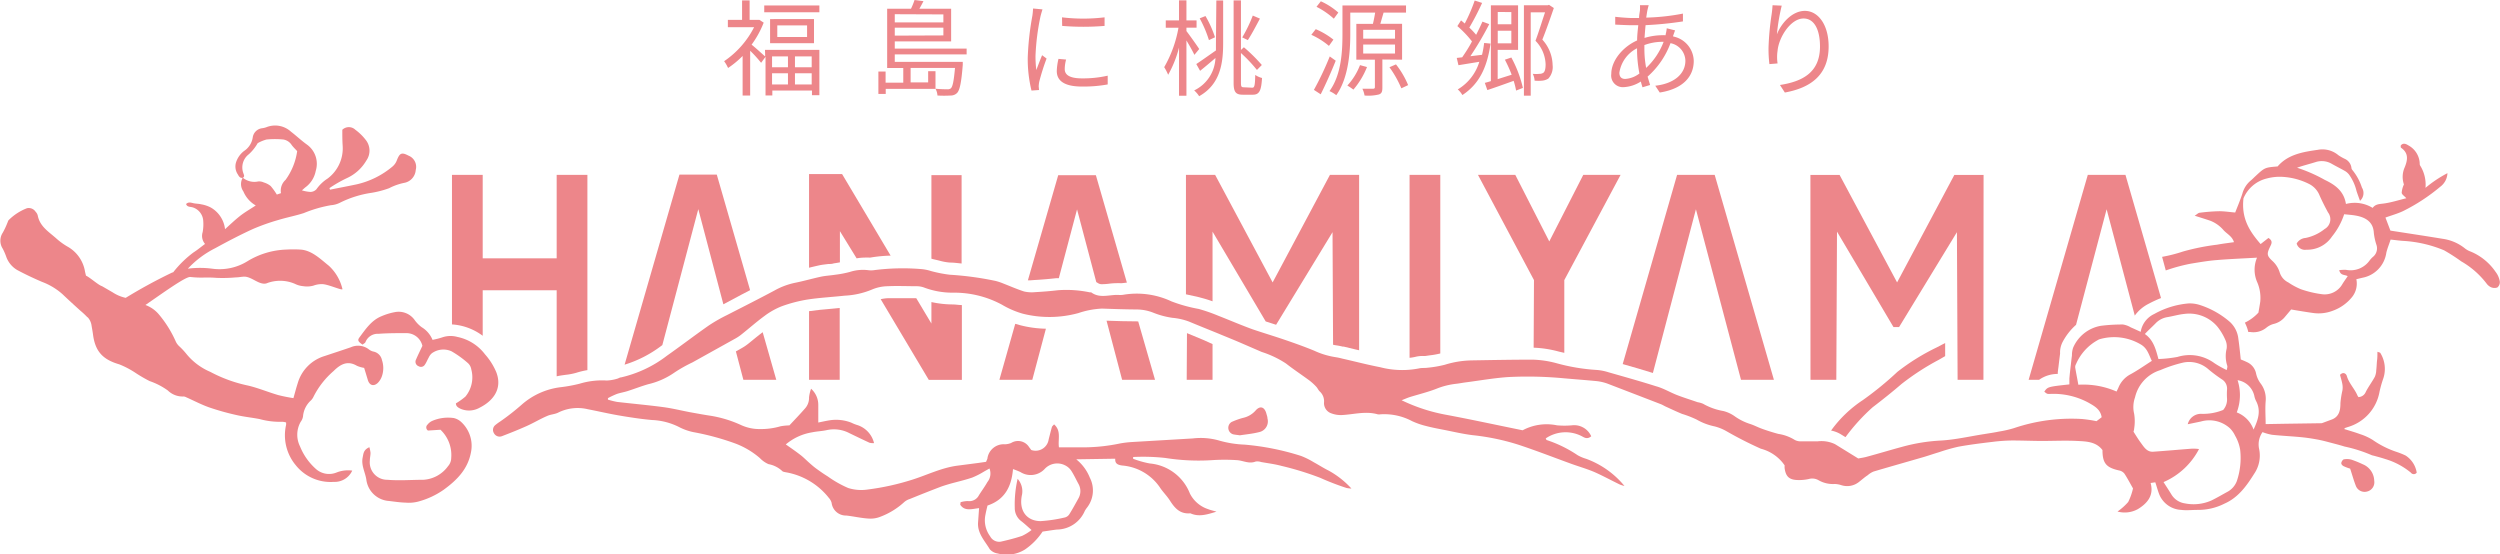 <svg xmlns="http://www.w3.org/2000/svg" viewBox="0 0 367.72 81.55"><defs><style>.cls-1{fill:#ed868a;}</style></defs><g id="レイヤー_2" data-name="レイヤー 2"><g id="ハンバーガー"><path class="cls-1" d="M367.08,40a8.29,8.29,0,0,0-3.68-3,3,3,0,0,1-.91-.52,6.71,6.71,0,0,0-3.24-1.36c-2.54-.42-5.08-.8-7.65-1.2L350.87,32c.88-.32,1.76-.56,2.57-.94a27.32,27.32,0,0,0,5.49-3.59,2.6,2.6,0,0,0,1.06-2,18,18,0,0,0-3.23,2.16,5.27,5.27,0,0,0-.78-3.27c-.09-.12-.06-.34-.08-.51a3.18,3.18,0,0,0-1.7-2.49c-.32-.21-.76-.38-1.08.05a.43.43,0,0,0,0,.15c0,.07,0,.16.07.19,1.12.79.95,1.79.51,2.87a3.43,3.43,0,0,0-.11,2.51,3.46,3.46,0,0,0-.33,1.2c0,.28.4.5.68.83-1.12.27-2.19.62-3.28.77-.64.09-1.25.06-1.67.65a5.06,5.06,0,0,0-3.93-.58c-.3-1.89-1.57-2.81-3.13-3.55a22.31,22.31,0,0,0-4.06-1.78c.9-.32,1.81-.54,2.7-.82a2.91,2.91,0,0,1,2.41.25c.66.38,1.35.71,2,1.09a2.2,2.2,0,0,1,.53.48,6.92,6.92,0,0,1,1.11,2.44c.15.45.31.89.51,1.43a1.53,1.53,0,0,0,.28-1.95A7.86,7.86,0,0,0,346,25a.61.61,0,0,1-.14-.38,1.69,1.69,0,0,0-1-1.27,6.72,6.72,0,0,1-.91-.52,3.64,3.64,0,0,0-3.05-.79c-2.17.31-4.37.67-5.89,2.44-1.88.16-1.88.15-3.28,1.45-.23.21-.44.44-.69.64a3.76,3.76,0,0,0-1.21,1.9c-.33,1-.75,2-1.06,2.79-.91-.08-1.65-.2-2.4-.19a26.39,26.39,0,0,0-2.8.22c-.22,0-.41.23-.76.44.92.29,1.63.51,2.33.75a4.93,4.93,0,0,1,1.93,1.39c.51.55,1.26.89,1.52,1.75-.84.12-1.67.22-2.48.37a33.09,33.09,0,0,0-5,1,22.32,22.32,0,0,1-3.09.79l.54,2a25.64,25.64,0,0,1,3.69-1c1.24-.2,2.48-.42,3.73-.52,2-.17,3.92-.24,6-.36a4.57,4.57,0,0,0,.06,3.68,5.81,5.81,0,0,1,.42,2.76c-.08.58-.19,1.15-.27,1.64a6.69,6.69,0,0,1-2,1.48,5.77,5.77,0,0,1,.51,1.38,1.93,1.93,0,0,1,.34,0,3,3,0,0,0,2.34-.66,2.86,2.86,0,0,1,1-.52,3.05,3.05,0,0,0,1.74-1.09l.88-1.05c1,.17,2.11.36,3.18.51a5.77,5.77,0,0,0,2.88-.3,6.44,6.44,0,0,0,2.87-2,3.17,3.17,0,0,0,.66-2.66l.86-.21A4.36,4.36,0,0,0,351,37.17c.15-.64.41-1.25.63-1.93.72.07,1.37.17,2,.2a18.29,18.29,0,0,1,5.87,1.38,28.08,28.08,0,0,1,2.53,1.63,12.47,12.47,0,0,1,3.68,3.21,1.76,1.76,0,0,0,.61.55,1.27,1.27,0,0,0,1,.08,1,1,0,0,0,.37-.89A3.13,3.13,0,0,0,367.08,40Zm-17.95-2.3a3.65,3.65,0,0,0-.58.6,3.43,3.43,0,0,1-3.48,1.39,5.9,5.9,0,0,0-1,.05c.2.83.83.63,1.25.88-.25.37-.51.73-.75,1.11a3,3,0,0,1-3,1.55,15.58,15.58,0,0,1-3.14-.74,10.17,10.17,0,0,1-1.85-1,2.43,2.43,0,0,1-1.26-1.46,3.8,3.8,0,0,0-1.12-1.74c-.76-.72-.8-1-.32-2,.21-.45.51-.88-.22-1.34l-1.15.9c-1.54-1.79-2.87-3.68-2.52-6.73a5,5,0,0,1,3.48-2.93,7.29,7.29,0,0,1,2.37-.22,9.94,9.94,0,0,1,3.72,1,3.22,3.22,0,0,1,1.61,1.7c.38.86.8,1.69,1.25,2.52a1.65,1.65,0,0,1-.5,2.45A6.59,6.59,0,0,1,339.12,35a1.65,1.65,0,0,0-1.31.82,1.27,1.27,0,0,0,1.44.91A4.36,4.36,0,0,0,343,34.8a10.3,10.3,0,0,0,1.8-3.29c.62.07,1.14.1,1.65.19,1.59.27,2.63,1,2.71,2.54a8.76,8.76,0,0,0,.37,1.73A1.61,1.61,0,0,1,349.13,37.7Z"/><path class="cls-1" d="M149.33,47.63,147,55.86h4.84l2-7.51a16.3,16.3,0,0,1-3.76-.51Z"/><path class="cls-1" d="M152.11,41.19c1.08-.06,2.17-.15,3.23-.27.14,0,.27,0,.4,0l2.68-10.12,2.83,10.69.2.12a1.05,1.05,0,0,0,.72.19,8.48,8.48,0,0,0,.87-.06,10.18,10.18,0,0,1,1.23-.09l.43,0a1.86,1.86,0,0,0,.34,0l.71-.08-4.56-15.8h-5.54l-4.46,15.46a2.06,2.06,0,0,0,.39,0Z"/><path class="cls-1" d="M167.23,47.27c-1.49,0-3-.05-4.47-.1l2.29,8.69h4.84l-2.47-8.57Z"/><polygon class="cls-1" points="270.1 55.86 270.2 34.07 278.51 48.11 279.33 48.11 287.84 34.15 287.94 55.86 291.74 55.86 291.76 25.73 287.46 25.73 279.04 41.54 270.58 25.73 266.29 25.73 266.3 55.86 270.1 55.86"/><path class="cls-1" d="M209.34,52.36h.31l.62-.09a11.48,11.48,0,0,0,1.58-.28V25.72h-4.52V52.63a6.12,6.12,0,0,0,.89-.15A4.36,4.36,0,0,1,209.34,52.36Z"/><path class="cls-1" d="M175.59,43.54c.34.07.7.15,1,.24a18.09,18.09,0,0,1,1.76.54l0-10.25,7.82,13.21,1,.32.53.17,8.3-13.62.08,16.56.36.07a9.7,9.7,0,0,1,1.05.2l.15,0,1.78.43.49.11V25.72h-4.29l-8.43,15.82-8.46-15.82h-4.29V43.29Z"/><path class="cls-1" d="M174.55,55.86h3.8l0-5.25L177,50l-2.41-1Z"/><path class="cls-1" d="M225.58,51.14a16.34,16.34,0,0,1,3.73.58l.78.18V41.2l8.28-15.48h-5.49l-5,9.79-5-9.79h-5.49l8.24,15.48Z"/><path class="cls-1" d="M274,58.85a17.84,17.84,0,0,0-4.67,4.48,4.34,4.34,0,0,1,1.37.51l.75.46a28.49,28.49,0,0,1,4-4.4c1.44-1.1,2.86-2.23,4.23-3.41a36.69,36.69,0,0,1,5.52-3.58l.91-.53V50.45l-1.26.66a31.67,31.67,0,0,0-5.76,3.58A48,48,0,0,1,274,58.85Z"/><path class="cls-1" d="M353.83,67a11.45,11.45,0,0,0-1.26-.51A13.62,13.62,0,0,1,349,64.71a8.23,8.23,0,0,0-1.88-.86c-.75-.28-1.51-.49-2.33-.75.12-.12.14-.15.17-.16l.39-.13A6.6,6.6,0,0,0,350,57.62a16.79,16.79,0,0,1,.57-2,4.46,4.46,0,0,0-.45-3.7c-.05-.08-.23-.1-.43-.18,0,.48,0,.86-.05,1.24s-.06,1-.12,1.44a2.7,2.7,0,0,1-.21,1c-.41.76-.94,1.45-1.33,2.22a1.22,1.22,0,0,1-1.08.77c-.07-.11-.11-.16-.14-.22-.41-1-1.26-1.8-1.57-2.89-.12-.38-.56-.64-1-.16.12.46.27.92.35,1.4a2.74,2.74,0,0,1,0,.9,13,13,0,0,0-.29,1.84c0,1-.15,1.94-1.18,2.39l-1.56.58-5.45.08-2.81.05c0-1.07-.09-2.21,0-3.35a3.72,3.72,0,0,0-.69-2.56,3.8,3.8,0,0,1-.73-1.59,2.34,2.34,0,0,0-1.36-1.63c-.28-.14-.57-.25-.88-.38-.11-1-.2-2-.35-3A3.92,3.92,0,0,0,328,47.36a12.66,12.66,0,0,0-4.43-2.5,4.82,4.82,0,0,0-1.64-.23,12.43,12.43,0,0,0-5.06,1.55,3.52,3.52,0,0,0-2,2.63c-.53-.24-1-.46-1.46-.66a3.23,3.23,0,0,0-1.14-.42,25,25,0,0,0-3.24.19,5.45,5.45,0,0,0-4.1,3.23,3.41,3.41,0,0,0-.17,1.12c-.06.45-.11.89-.16,1.34-.08.68-.16,1.37-.22,2.06,0,.29,0,.59,0,.87-3.18.35-3.18.35-3.69,1.07.43.36.43.34.88.33a10.83,10.83,0,0,1,5.64,1.3c.83.48,1.73.94,1.92,2.13l-.76.58a19.67,19.67,0,0,0-2.13-.32,26.4,26.4,0,0,0-10,1.34,16.41,16.41,0,0,1-2.23.51c-.71.15-1.44.25-2.16.37-2.13.33-4.26.83-6.4.95a26.23,26.23,0,0,0-5.66.92c-1.75.47-3.48,1-5.23,1.47-.42.12-.86.17-1.23.25l-3.42-2.11a4.65,4.65,0,0,0-2.51-.42c-.8,0-1.6,0-2.41,0a1.8,1.8,0,0,1-1-.2,6.38,6.38,0,0,0-2.43-.89c-.78-.21-1.54-.45-2.3-.72s-1.21-.54-1.84-.74a8.17,8.17,0,0,1-2.32-1.17,5,5,0,0,0-1.6-.73,9.12,9.12,0,0,1-3-1.07,3.37,3.37,0,0,0-.8-.23c-1-.35-2.05-.67-3.05-1.06s-2-1-3.08-1.29c-2.32-.74-4.67-1.39-7-2.06a7.82,7.82,0,0,0-1.64-.33,28.7,28.7,0,0,1-6-1,14.89,14.89,0,0,0-3.5-.52c-3,0-6,.06-9,.11a14.09,14.09,0,0,0-3.91.64,16.7,16.7,0,0,1-2.56.44c-.41.06-.85,0-1.25.1a12.8,12.8,0,0,1-5.71-.18c-1.87-.36-3.73-.85-5.59-1.27a9,9,0,0,0-1-.21,11.62,11.62,0,0,1-3.09-.94c-1.45-.6-2.92-1.12-4.41-1.63s-3.13-1-4.66-1.52c-1.71-.62-3.37-1.34-5.06-2a24.93,24.93,0,0,0-2.88-1,22.06,22.06,0,0,1-4-1.11,12,12,0,0,0-6.93-1,3,3,0,0,1-.73.06c-1.39-.11-2.85.58-4.15-.39-.05,0-.14,0-.21,0a16.71,16.71,0,0,0-4.68-.31c-1.11.13-2.22.22-3.34.28a5,5,0,0,1-1.65-.1c-1-.32-2-.76-3-1.15a8.32,8.32,0,0,0-1.19-.4,46,46,0,0,0-6.72-.91,19,19,0,0,1-2.76-.54,6.75,6.75,0,0,0-1.32-.28,33,33,0,0,0-7.09.15,3,3,0,0,1-.84,0A6.25,6.25,0,0,0,125,40a15.26,15.26,0,0,1-2.14.41c-.69.11-1.39.14-2.07.28-1.3.28-2.57.65-3.87.91a10.6,10.6,0,0,0-3,1.13c-2.3,1.23-4.64,2.41-7,3.62a23.49,23.49,0,0,0-2.63,1.5c-2.09,1.46-4.1,3-6.19,4.47a17.44,17.44,0,0,1-6.75,3.19c-.2,0-.39.16-.59.2a6.13,6.13,0,0,1-1.51.26,11.41,11.41,0,0,0-4,.47,21.44,21.44,0,0,1-2.77.51,10.59,10.59,0,0,0-5.73,2.56A35.34,35.34,0,0,1,73.57,62a7.09,7.09,0,0,0-.76.56.91.91,0,0,0-.16,1.15.94.94,0,0,0,1.17.45c1.2-.46,2.4-.94,3.57-1.46s2-1.05,3.1-1.52c.5-.23,1.1-.24,1.59-.48a6.42,6.42,0,0,1,4.37-.51c1.19.23,2.38.5,3.57.73s2.2.39,3.3.55c.86.13,1.72.23,2.59.31a9.71,9.71,0,0,1,3.91,1,8.21,8.21,0,0,0,2.16.78,37.93,37.93,0,0,1,6.14,1.66,12,12,0,0,1,3.65,2.16,3.91,3.91,0,0,0,1.27.89,4,4,0,0,1,2,1c.11.13.37.16.57.2a10.28,10.28,0,0,1,6.31,3.77,1.79,1.79,0,0,1,.4.72,2.12,2.12,0,0,0,2.17,1.87c1.07.12,2.13.37,3.2.44a3.89,3.89,0,0,0,1.82-.27A10.86,10.86,0,0,0,133,73.85a2.29,2.29,0,0,1,.81-.45c1.45-.59,2.9-1.17,4.37-1.73.48-.19,1-.34,1.49-.49,1.11-.31,2.23-.56,3.32-.93a11.53,11.53,0,0,0,1.75-.89l.8-.45a2,2,0,0,1-.31,2c-.37.66-.83,1.28-1.24,1.93a1.58,1.58,0,0,1-1.64.86,3.91,3.91,0,0,0-1.06.17l-.05.37c.66,1,1.71.62,2.77.5-.05.75-.1,1.43-.15,2.11-.11,1.61,1,2.71,1.72,3.93a1.92,1.92,0,0,0,1.17.63,5.06,5.06,0,0,0,4-.58,9.61,9.61,0,0,0,2.6-2.64c.73-.1,1.42-.22,2.11-.3a4.51,4.51,0,0,0,4.11-2.76,4.2,4.2,0,0,1,.35-.51,4.1,4.1,0,0,0,.38-4.36,6.53,6.53,0,0,0-2-2.7l5.74-.09c-.06.75.4.91,1,1a7.44,7.44,0,0,1,5.53,3.17c.45.7,1.07,1.29,1.52,2,.71,1.11,1.49,2,3,1.86,1.27.58,2.48.17,3.84-.24-.51-.15-.88-.23-1.23-.37a4.6,4.6,0,0,1-2.68-2.3,7,7,0,0,0-5.9-4.42,13.81,13.81,0,0,1-2.45-.69l0-.26a29.78,29.78,0,0,1,4.73.14,31.35,31.35,0,0,0,6.77.33,27.76,27.76,0,0,1,3.87,0c.88.09,1.71.57,2.64.2a1.68,1.68,0,0,1,.82.07c1,.18,2,.3,3,.57a43.93,43.93,0,0,1,5.68,1.75,39,39,0,0,0,3.89,1.5,5.23,5.23,0,0,0,.71.08,13,13,0,0,0-3.37-2.65c-.75-.37-1.45-.83-2.19-1.23a11.48,11.48,0,0,0-1.86-.92,37.73,37.73,0,0,0-8.29-1.66,15.71,15.71,0,0,1-3.71-.59,9.86,9.86,0,0,0-3.92-.32l-9,.53a15.35,15.35,0,0,0-1.66.2,26.41,26.41,0,0,1-5.4.58c-1.21,0-2.42,0-3.62,0-.18-1.17.38-2.42-.72-3.38-.16.19-.29.28-.32.4-.17.59-.31,1.19-.47,1.79a1.94,1.94,0,0,1-2.56,1.58c-.09-.11-.19-.26-.3-.39a1.92,1.92,0,0,0-2.67-.64,2.73,2.73,0,0,1-.89.19,2.42,2.42,0,0,0-2.58,2c0,.16-.11.32-.21.58l-1.19.17-3,.39c-2.35.3-4.46,1.37-6.68,2.07A36.79,36.79,0,0,1,127.65,72a6.41,6.41,0,0,1-2.89-.22,15.94,15.94,0,0,1-3-1.7c-.59-.36-1.16-.76-1.72-1.17-.38-.28-.74-.6-1.09-.91s-.8-.77-1.24-1.1c-.67-.52-1.37-1-2.13-1.53a8,8,0,0,1,3.87-1.78c.72-.15,1.46-.17,2.18-.33a4.9,4.9,0,0,1,3.34.47c1,.48,1.94.94,2.92,1.39a2.29,2.29,0,0,0,.67.06A3.67,3.67,0,0,0,126,62.49a5.81,5.81,0,0,1-.78-.32,6.15,6.15,0,0,0-3.18-.35c-.54.08-1.08.21-1.68.33,0-.91,0-1.74,0-2.57a3.18,3.18,0,0,0-1.06-2.4,5.47,5.47,0,0,0-.3,1.27,2.31,2.31,0,0,1-.59,1.63c-.77.88-1.59,1.73-2.3,2.49a8.08,8.08,0,0,0-1.3.13,10.27,10.27,0,0,1-3.08.41,6.46,6.46,0,0,1-2.71-.58,17.26,17.26,0,0,0-4.59-1.39c-1-.15-2-.34-3-.52-1.3-.25-2.59-.57-3.89-.74-2.25-.3-4.51-.5-6.75-.76a11.42,11.42,0,0,1-1.37-.34v-.22a12.8,12.8,0,0,1,1.3-.61c.52-.18,1.08-.26,1.6-.43,1-.32,2-.71,3-1a11.18,11.18,0,0,0,3.88-1.72,20.62,20.62,0,0,1,2.64-1.49l6.4-3.56a6.24,6.24,0,0,0,.86-.59c1.12-.89,2.19-1.84,3.34-2.68a10.81,10.81,0,0,1,2.54-1.43,21,21,0,0,1,3.84-1c1.79-.27,3.6-.36,5.41-.56a11.88,11.88,0,0,0,4-.89,6.16,6.16,0,0,1,2.33-.5c1.43-.07,2.86,0,4.3,0a3.21,3.21,0,0,1,1,.17,11.89,11.89,0,0,0,4.29.78,14.74,14.74,0,0,1,7.23,1.77,12.93,12.93,0,0,0,3.06,1.32,16.08,16.08,0,0,0,8.18-.09,12.53,12.53,0,0,1,3.48-.66c1.7.06,3.41.12,5.12.13a6.7,6.7,0,0,1,2.43.48,12.17,12.17,0,0,0,2.81.75,9.13,9.13,0,0,1,2.43.55c1.41.59,2.84,1.16,4.26,1.74,1,.42,2.06.84,3.09,1.28l3.35,1.45a14.62,14.62,0,0,1,3.57,1.7c1.12.88,2.31,1.66,3.46,2.51a8.26,8.26,0,0,1,1,.92c.19.21.3.49.49.67a1.94,1.94,0,0,1,.64,1.6,1.58,1.58,0,0,0,1.08,1.63,3.9,3.9,0,0,0,1.51.25c1.76-.08,3.52-.62,5.3-.11a1.13,1.13,0,0,0,.41,0,8.71,8.71,0,0,1,4.64,1,11.26,11.26,0,0,0,2.07.72c.87.23,1.77.4,2.65.57,1.41.28,2.81.61,4.22.78a33.92,33.92,0,0,1,6.64,1.38c2.65.87,5.25,1.89,7.87,2.84,1.11.4,2.26.73,3.35,1.19,1.27.56,2.49,1.23,3.75,1.84a4.37,4.37,0,0,0,.7.22,13.1,13.1,0,0,0-5.65-4,5.8,5.8,0,0,1-1.25-.53,18.26,18.26,0,0,0-4.59-2.24s0-.11-.1-.22a5.18,5.18,0,0,1,5.33-.32c.37.2.79.49,1.37,0a2.74,2.74,0,0,0-2.84-1.61,12.42,12.42,0,0,1-2.2,0,7.48,7.48,0,0,0-5.05.73c-3.84-.78-7.48-1.57-11.14-2.26a25.52,25.52,0,0,1-6.66-2.16c.48-.18.84-.35,1.22-.47,1.29-.4,2.62-.72,3.88-1.21a11.06,11.06,0,0,1,2.93-.74c.45-.05.89-.14,1.34-.2,2.11-.27,4.21-.65,6.32-.79a56.89,56.89,0,0,1,8.15.18c1.59.14,3.19.26,4.78.41a6.83,6.83,0,0,1,1.72.4c2.6,1,5.2,2,7.79,3,.26.1.5.26.75.37.79.36,1.57.73,2.37,1.06a15.3,15.3,0,0,1,2.14.83,8.85,8.85,0,0,0,2.62,1,7,7,0,0,1,1.73.69A55.76,55.76,0,0,0,259,66a6.13,6.13,0,0,1,3.29,2.16,2,2,0,0,0,.2.26c0,.13,0,.26,0,.4.17,1.29.68,1.77,2,1.79a6.68,6.68,0,0,0,1.55-.15,1.84,1.84,0,0,1,1.42.16,4.27,4.27,0,0,0,2.4.57,3.38,3.38,0,0,1,1,.18,2.77,2.77,0,0,0,2.57-.48c.44-.34.85-.71,1.3-1a2.94,2.94,0,0,1,.87-.54c2.47-.73,4.95-1.43,7.43-2.15.73-.22,1.45-.47,2.19-.69a27.28,27.28,0,0,1,2.81-.8c1.64-.3,3.31-.51,5-.71a25.71,25.71,0,0,1,2.91-.21c1.43,0,2.86.06,4.28.07,1.78,0,3.57-.09,5.34,0,1.33.07,2.75.1,3.69,1.34,0,1.94.55,2.58,2.45,3a1.31,1.31,0,0,1,.78.47c.47.72.87,1.49,1.26,2.17a8.66,8.66,0,0,1-.71,2,8.75,8.75,0,0,1-1.57,1.4,4,4,0,0,0,3-.36c1.38-.84,2.38-2,1.87-3.84l.69-.1c.22.67.38,1.28.61,1.85A3.68,3.68,0,0,0,320.83,75c.78.1,1.59,0,2.38,0a8.52,8.52,0,0,0,4-.93c2-.88,3.23-2.59,4.35-4.38a4.74,4.74,0,0,0,.74-3.6,3.15,3.15,0,0,1,.49-2.53,7.56,7.56,0,0,0,1.38.39c1.38.15,2.78.21,4.16.34.8.07,1.59.19,2.37.33s1.3.28,1.94.45,1.48.38,2.21.61a21.24,21.24,0,0,1,4,1.27,1.57,1.57,0,0,0,.31.08c.56.16,1.13.3,1.69.49a10.67,10.67,0,0,1,3.76,2,.53.53,0,0,0,.86,0A3.66,3.66,0,0,0,353.83,67ZM149,69a11.49,11.49,0,0,1,1.07.42,2.82,2.82,0,0,0,3.56-.41,2.52,2.52,0,0,1,3-.58,2.32,2.32,0,0,1,.92.78c.4.61.71,1.28,1.06,1.93a2.15,2.15,0,0,1,0,2.19c-.42.76-.84,1.53-1.3,2.27a1.11,1.11,0,0,1-.63.5,21.29,21.29,0,0,1-3.61.55c-2,0-3.28-1.49-2.74-3.91a2.75,2.75,0,0,0-.65-2.31,16.7,16.7,0,0,0-.42,4.26,2.41,2.41,0,0,0,1,2c.46.36.89.76,1.47,1.27a7.43,7.43,0,0,1-1.39.86c-1,.34-2.07.61-3.13.85a1.5,1.5,0,0,1-1.58-.8,3.94,3.94,0,0,1-.68-3.17c.08-.44.19-.88.3-1.34C147.8,73.5,148.78,71.57,149,69ZM317.05,47.57a3.09,3.09,0,0,1,1.72-.92c.86-.14,1.7-.4,2.56-.48a5.42,5.42,0,0,1,4.85,1.91,8.66,8.66,0,0,1,1.18,2,2.27,2.27,0,0,1,.15,1.21,4.6,4.6,0,0,0,.08,2.47c.07.16,0,.39-.07.67a15,15,0,0,1-1.79-1,6.13,6.13,0,0,0-5.45-.93,19.32,19.32,0,0,1-2.8.31c-.37-1.36-.71-2.8-2-3.68C316,48.57,316.55,48.08,317.05,47.57Zm-5.48,9.51-.25.51a12.16,12.16,0,0,0-5.62-1c-.15-.84-.32-1.68-.46-2.52a.82.82,0,0,1,.11-.5A7.33,7.33,0,0,1,308.6,50a.76.76,0,0,1,.18-.09,7.67,7.67,0,0,1,6.21.82c.9.58,1.11,1.53,1.52,2.35-1.14.73-2.13,1.43-3.19,2A3.86,3.86,0,0,0,311.57,57.08ZM329,70.79a3,3,0,0,1-1.35,1.54c-.8.43-1.58.9-2.39,1.29a6.48,6.48,0,0,1-3.89.42,2.78,2.78,0,0,1-2-1.34c-.36-.59-.74-1.16-1.14-1.79a10.62,10.62,0,0,0,5.22-4.86,6.54,6.54,0,0,0-1-.06c-1.9.14-3.81.32-5.72.45-.91.07-1.34-.63-1.79-1.24s-.68-1-1.13-1.71a1.44,1.44,0,0,0,.1-.45,6.85,6.85,0,0,0,0-2.17,4.26,4.26,0,0,1,.13-2.43,5.48,5.48,0,0,1,3.72-4,20.19,20.19,0,0,1,3.24-1.08,4.28,4.28,0,0,1,3.88,1,22.77,22.77,0,0,0,1.92,1.43,1.59,1.59,0,0,1,.77,1.5,10.15,10.15,0,0,0,0,1.35A2.32,2.32,0,0,1,327,60.3a7.82,7.82,0,0,1-3.21.57,2,2,0,0,0-2,1.53l1.93-.4a4.5,4.5,0,0,1,4.28,1,3.89,3.89,0,0,1,.76,1.09,6.09,6.09,0,0,1,.74,2.06A10.57,10.57,0,0,1,329,70.79Zm2.48-7.58A4.25,4.25,0,0,0,329,60.66a7.14,7.14,0,0,0,.12-4.74,3,3,0,0,1,2.49,2.44,3.09,3.09,0,0,0,.26.68C332.57,60.43,332.17,61.7,331.46,63.21Z"/><path class="cls-1" d="M44.57,61.25a3.56,3.56,0,0,1,1.18-2.37,2,2,0,0,0,.4-.6,12.26,12.26,0,0,1,2.9-3.69c.94-.93,2-1.64,3.44-.79a4.27,4.27,0,0,0,1.07.31q.27.87.54,1.77c.24.82.87,1,1.47.44a2.62,2.62,0,0,0,.61-1,3.67,3.67,0,0,0,0-2.36,1.59,1.59,0,0,0-1.26-1.25,1.63,1.63,0,0,1-.65-.31,2.6,2.6,0,0,0-2.67-.32c-1.28.44-2.57.86-3.86,1.29a5.88,5.88,0,0,0-3.95,4c-.22.68-.4,1.38-.63,2.19a22.76,22.76,0,0,1-2.24-.45c-1.51-.44-3-1.07-4.49-1.41a20.81,20.81,0,0,1-5.49-2A9.13,9.13,0,0,1,27.37,52a10.8,10.8,0,0,0-.93-1,2.3,2.3,0,0,1-.57-.73,16.57,16.57,0,0,0-2.48-4,4.71,4.71,0,0,0-2-1.41C24,43.07,27.31,40.66,28,40.74c1.68.19,2.14,0,3.83.13a21.06,21.06,0,0,0,2.86-.07c.41,0,.83-.1,1.24-.11,1.1,0,2.18,1.26,3.24,1a5.49,5.49,0,0,1,4.21.06,3.31,3.31,0,0,0,1.2.34,3.59,3.59,0,0,0,1.5-.07,3.55,3.55,0,0,1,1.29-.23c.88,0,3,1,3,.73a6.76,6.76,0,0,0-2-3.43c-1.25-1-2.51-2.27-4.18-2.38a18.39,18.39,0,0,0-2.1,0,11.69,11.69,0,0,0-5.72,1.73,7.8,7.8,0,0,1-5.17,1.08,13.75,13.75,0,0,0-3.57,0,14.22,14.22,0,0,1,4-3c1.83-1,3.73-2,5.65-2.87A31.61,31.61,0,0,1,41,32.34c1.22-.37,2.49-.61,3.69-1a19.12,19.12,0,0,1,4-1.16A3.4,3.4,0,0,0,50,29.82a15.35,15.35,0,0,1,4.65-1.46,14.09,14.09,0,0,0,2.59-.68,8.37,8.37,0,0,1,2.3-.8A2.07,2.07,0,0,0,61.15,25a1.77,1.77,0,0,0-1.07-2.11c-1-.53-1.29-.38-1.7.67a2.21,2.21,0,0,1-.62.91,12.46,12.46,0,0,1-5.37,2.66c-1.28.27-2.57.51-3.85.77l-.08-.23A18.7,18.7,0,0,1,51,26.21a6.37,6.37,0,0,0,2.88-2.59,2.52,2.52,0,0,0-.1-3.06,7.51,7.51,0,0,0-1.51-1.47,1.38,1.38,0,0,0-1.92,0c0,.8,0,1.57.05,2.33a5.54,5.54,0,0,1-2.21,4.84,5.9,5.9,0,0,0-1.65,1.58,1.23,1.23,0,0,1-.89.39A5.57,5.57,0,0,1,44.41,28l.46-.41a3.89,3.89,0,0,0,1.57-2.45,3.48,3.48,0,0,0-1.26-3.85c-.83-.59-1.57-1.3-2.38-1.92a3.45,3.45,0,0,0-3.59-.67,2.81,2.81,0,0,1-.65.16,1.59,1.59,0,0,0-1.39,1.39,2.9,2.9,0,0,1-1.26,1.95,3.42,3.42,0,0,0-1.2,1.71A2.08,2.08,0,0,0,35,25.68c.15.29.32.53.69.48a1.87,1.87,0,0,0,.11,2,4.28,4.28,0,0,0,1.82,2.06c-.83.55-1.63,1-2.36,1.58S33.88,33,33.1,33.71A4.21,4.21,0,0,0,31,30.52a4.84,4.84,0,0,0-1.42-.47c-.37-.09-.75-.08-1.12-.16s-.74-.23-1.09.12c.16.47.62.38,1,.5a2.21,2.21,0,0,1,1.51,1.82,6.48,6.48,0,0,1-.07,1.81,1.8,1.8,0,0,0,.35,1.74c-.63.46-1.14.9-1.7,1.25a15.65,15.65,0,0,0-2.89,2.8l-.08.11-.19.06a74.5,74.5,0,0,0-6.81,3.71A5.66,5.66,0,0,1,16.57,43L15,42.09c-.5-.13-1.8-1.31-2.35-1.54-.06-.23-.1-.4-.14-.57a5.16,5.16,0,0,0-2.6-3.72,9.73,9.73,0,0,1-1.61-1.17c-1.12-1-2.44-1.77-2.75-3.4a1.19,1.19,0,0,0-.31-.54,1.2,1.2,0,0,0-1.28-.52,7.76,7.76,0,0,0-2.66,1.72c-.12.11-.15.31-.23.47a11.21,11.21,0,0,1-.66,1.4,2.15,2.15,0,0,0,0,2.37A9.83,9.83,0,0,1,.9,37.71a3.68,3.68,0,0,0,1.62,2c1.19.64,2.42,1.22,3.66,1.75a9.54,9.54,0,0,1,3,1.8c.88.84,1.78,1.66,2.68,2.47a11.34,11.34,0,0,1,1,.94l-.09,0,.13,0a2.24,2.24,0,0,1,.55,1.11c.07.45.16.89.22,1.34.31,2.55,1.43,3.76,3.87,4.47A13,13,0,0,1,20,54.89,21.18,21.18,0,0,0,22,56.05a10.32,10.32,0,0,1,2.68,1.38,3.11,3.11,0,0,0,2.28.89.82.82,0,0,1,.4.1c1.15.51,2.26,1.1,3.43,1.51a37.42,37.42,0,0,0,4,1.12c1.12.26,2.27.37,3.4.59a11.17,11.17,0,0,0,3.31.4,2.08,2.08,0,0,1,.58.1,2.12,2.12,0,0,1,0,.36,6.87,6.87,0,0,0,1.4,5.9,6.56,6.56,0,0,0,5.61,2.48,2.84,2.84,0,0,0,2.72-1.66,4.58,4.58,0,0,0-2.31.28,2.91,2.91,0,0,1-3.12-.6,8.84,8.84,0,0,1-2.25-3.24,3.84,3.84,0,0,1,.1-3.62A1.75,1.75,0,0,0,44.57,61.25Zm-8.84-35.1c.3-.19.14-.43.07-.66a2.44,2.44,0,0,1,.81-2.81,6.58,6.58,0,0,0,1.29-1.62,5.42,5.42,0,0,1,1.31-.54,12.63,12.63,0,0,1,2.46,0,1.79,1.79,0,0,1,1.24.82c.23.31.51.57.8.89A9.43,9.43,0,0,1,42,26.46a2.12,2.12,0,0,0-.67,1.95l-.61.21a9.72,9.72,0,0,0-.91-1.26,2.94,2.94,0,0,0-1-.52,1.6,1.6,0,0,0-.84-.15A2.65,2.65,0,0,1,35.73,26.15Z"/><path class="cls-1" d="M73,54.75a9.45,9.45,0,0,0-1.66-2.63,6.79,6.79,0,0,0-4.06-2.56,3.75,3.75,0,0,0-2.25.07,11.61,11.61,0,0,1-1.41.36,3.9,3.9,0,0,0-1.59-1.86,4.75,4.75,0,0,1-1-1,2.88,2.88,0,0,0-3-1.21,9.16,9.16,0,0,0-1.89.58c-1.5.6-2.36,1.91-3.27,3.13-.31.42-.21.6.45,1.06.14-.12.38-.22.44-.38a1.93,1.93,0,0,1,1.91-1.21C57,49,58.35,49,59.71,49a2.41,2.41,0,0,1,2.42,1.87c-.31.66-.64,1.32-.93,2a.7.7,0,0,0,.38,1,.67.67,0,0,0,.92-.24c.22-.31.35-.68.54-1a1.83,1.83,0,0,1,.47-.66,2.9,2.9,0,0,1,2.9-.3,14.79,14.79,0,0,1,2.44,1.76,1.58,1.58,0,0,1,.47.9,4.46,4.46,0,0,1-.86,4,9.6,9.6,0,0,1-1.4,1c0,.43.32.62.67.79a3.14,3.14,0,0,0,2.83-.16C72.29,59.1,74,57.37,73,54.75Z"/><path class="cls-1" d="M66.75,61.49a5.89,5.89,0,0,0-3.13.4,1.83,1.83,0,0,0-.74.57.55.55,0,0,0,.07.87l1.84-.12a5.12,5.12,0,0,1,1.58,4.13,1.85,1.85,0,0,1-.47,1.23,4.83,4.83,0,0,1-3.6,2c-1.77,0-3.55.15-5.32,0a2.56,2.56,0,0,1-2.58-2.83c0-.38.1-.76.1-1.14a4.81,4.81,0,0,0-.17-.82c-.91.39-.87,1-1,1.58-.2,1.12.38,2.1.55,3.16a3.6,3.6,0,0,0,3.37,3.17c.8.1,1.6.22,2.4.24a5.46,5.46,0,0,0,1.85-.15,11.89,11.89,0,0,0,3.77-1.75c1.93-1.41,3.53-3,4-5.48A4.76,4.76,0,0,0,67.76,62,2.43,2.43,0,0,0,66.75,61.49Z"/><path class="cls-1" d="M184.66,60.41a3.44,3.44,0,0,1-1.85,1.06,11,11,0,0,0-1.66.6,1,1,0,0,0,.22,1.81c.3.07.62.09,1,.15.9-.14,1.9-.23,2.87-.48a1.61,1.61,0,0,0,1.19-2c0-.24-.1-.48-.16-.71C186,59.83,185.33,59.62,184.66,60.41Z"/><path class="cls-1" d="M347.54,68.29a15.65,15.65,0,0,0-1.64-.67,2.44,2.44,0,0,0-1.11-.06c-.17,0-.37.31-.41.51s.15.39.3.48a6.13,6.13,0,0,0,1,.38c.29.88.51,1.69.81,2.46a1.38,1.38,0,0,0,1.67.91,1.39,1.39,0,0,0,1.06-1.58A2.69,2.69,0,0,0,347.54,68.29Z"/><path class="cls-1" d="M302.67,55c0-.41.09-.83.13-1.24,0,0,.15-1.25.21-1.71a1.62,1.62,0,0,0,0-.22,3.33,3.33,0,0,1,.35-1.48,8.92,8.92,0,0,1,2-2.57l4.5-17L314,46.42a5.69,5.69,0,0,1,2.08-1.76,17.28,17.28,0,0,1,1.78-.82l-5.23-18.12h-5.54l-8.7,30.14h1.54A4.73,4.73,0,0,1,302.67,55Z"/><path class="cls-1" d="M249.45,30.78l6.63,25.08h4.84l-8.71-30.14h-5.53l-8,27.83c1.47.42,3,.85,4.44,1.31Z"/><path class="cls-1" d="M119,55.86h4.51V45.3l-1.25.12c-1.13.1-2.2.19-3.26.35Z"/><path class="cls-1" d="M137,44.43v3.16l-2.23-3.73-.7,0-1.89,0c-.5,0-1,0-1.5,0a5.54,5.54,0,0,0-1.14.15l7.07,11.86h4.87v-11c-.43,0-.85-.08-1.32-.09A15,15,0,0,1,137,44.43Z"/><path class="cls-1" d="M121.86,38.83c.26,0,.51,0,.77-.09l.39-.06.52-.09V34L126,38a7.12,7.12,0,0,1,1.15-.11,5.81,5.81,0,0,1,.72,0H128a20.36,20.36,0,0,1,3-.29l-7.14-12H119V39.38c.48-.12,1-.24,1.44-.34S121.39,38.89,121.86,38.83Z"/><path class="cls-1" d="M138.11,38.32a8.07,8.07,0,0,0,1.6.3c.57,0,1.14.08,1.73.14v-13H137V38.05l.25.07Z"/><path class="cls-1" d="M111.27,49.57l-1.15.94a7.31,7.31,0,0,1-1.1.74l-.78.44,1.1,4.17h4.84l-2-7Z"/><path class="cls-1" d="M97.42,50.76l5.29-20,3.69,14L109,43.37l1.33-.69-4.9-17H99.94L91.87,53.64a17.41,17.41,0,0,0,5.32-2.71Z"/><path class="cls-1" d="M71,49.39v-6.7H81.88V55.35l.34-.07c.33-.06.66-.1,1-.15a9.07,9.07,0,0,0,1.55-.3,12.11,12.11,0,0,1,1.63-.39V25.72H81.88V38H71V25.72H66.48v22a8.17,8.17,0,0,1,1.19.16A8.44,8.44,0,0,1,71,49.39Z"/><path class="cls-1" d="M112.52,7.33h8V14h-1.09v-.68h-5.83v.72h-1V8.35l-.65.89c-.32-.41-1-1.2-1.61-1.77v6.58h-1.11V8.23A13.42,13.42,0,0,1,107.09,10a5.39,5.39,0,0,0-.58-1,13.34,13.34,0,0,0,4.41-5h-3.86V2.92h2.09V.06h1.11V2.92h1.23l.21,0,.63.41a14,14,0,0,1-1.78,3.24c.54.42,1.61,1.4,2,1.74Zm8-6.53v1h-8.11V.8Zm-.79,2V6.35h-6.46V2.81ZM113.56,8.3V9.89h2.34V8.3Zm2.34,4.12V10.78h-2.34v1.64Zm2.81-8.68h-4.38v1.7h4.38Zm.68,4.56h-2.46V9.89h2.46Zm0,4.12V10.78h-2.46v1.64Z"/><path class="cls-1" d="M131.61,8v1.1h10s0,.31,0,.46c-.21,2.63-.44,3.68-.83,4.11a1.31,1.31,0,0,1-.95.38,16.65,16.65,0,0,1-1.94,0,2.47,2.47,0,0,0-.29-1,16.51,16.51,0,0,0,1.72.08.73.73,0,0,0,.54-.14c.26-.25.43-1,.61-3h-6.53v2.13h2.58V10.47h1.08v2.6h-7.32v.75H129.2v-3.3h1.06v1.64h2.6V10h-2.37V1.28H134A11.06,11.06,0,0,0,134.52,0l1.31.17c-.19.38-.4.77-.6,1.11h4.67V6.09h-8.29V7.15h10.57V8Zm0-5.91V3.29h7.15V2.12Zm7.15,3.12V4.07h-7.15V5.24Z"/><path class="cls-1" d="M153.34,1.38c-.09.27-.23.76-.29,1a34.22,34.22,0,0,0-.74,5.83,16.28,16.28,0,0,0,.12,2.09c.26-.69.6-1.58.85-2.18l.66.49a32.67,32.67,0,0,0-1.08,3.41,4.6,4.6,0,0,0-.08.68l.05.54-1.11.08a19.47,19.47,0,0,1-.55-4.89,41.54,41.54,0,0,1,.68-6.11,10.4,10.4,0,0,0,.1-1.07Zm3.47,7.38a5.66,5.66,0,0,0-.2,1.4c0,.69.46,1.37,2.56,1.37a16.36,16.36,0,0,0,3.76-.4l0,1.29a19.82,19.82,0,0,1-3.8.31c-2.55,0-3.69-.84-3.69-2.27a8.63,8.63,0,0,1,.25-1.8Zm-.6-6.21a26.21,26.21,0,0,0,6.26,0V3.81a38.24,38.24,0,0,1-6.24,0Z"/><path class="cls-1" d="M175.68,8.07c-.22-.49-.72-1.37-1.17-2.12v8.13h-1.09V7a16.31,16.31,0,0,1-1.6,4,7,7,0,0,0-.58-1.12,17.83,17.83,0,0,0,2.1-5.8h-1.87V3h1.95V.05h1.09V3H176V4.07h-1.49v.5c.43.55,1.61,2.21,1.88,2.64Zm3.23-8h1V6.37c0,2.75-.34,6-3.53,7.78a4.08,4.08,0,0,0-.73-.85,5.53,5.53,0,0,0,3.13-4.77c-.77.66-1.56,1.33-2.26,1.89l-.56-1c.72-.47,1.82-1.26,2.89-2,0-.34,0-.68,0-1Zm-1.09,5.83a17.47,17.47,0,0,0-1.36-3.2l.85-.34a15.66,15.66,0,0,1,1.4,3.12Zm6.39,7c.32,0,.39-.4.42-1.88a3.12,3.12,0,0,0,1,.45c-.11,1.83-.38,2.46-1.34,2.46h-1.49c-1,0-1.35-.36-1.35-1.72V.06h1.08V7.35l.43-.4a24.23,24.23,0,0,1,2.64,2.61l-.72.73a21.69,21.69,0,0,0-2.35-2.49v4.36c0,.57.06.68.43.68Zm1.11-10.16c-.57,1.07-1.23,2.33-1.78,3.16l-.82-.4a20.67,20.67,0,0,0,1.55-3.21Z"/><path class="cls-1" d="M195.47,6.75a10.91,10.91,0,0,0-2.59-1.63l.65-.83a11.16,11.16,0,0,1,2.6,1.54Zm1,2.18c-.65,1.62-1.49,3.51-2.21,4.94l-1-.65a44.39,44.39,0,0,0,2.33-4.92Zm-.28-6.18A11.51,11.51,0,0,0,193.64,1l.64-.81a10,10,0,0,1,2.57,1.66Zm7.14,6V12.9c0,.55-.09.86-.53,1a6.56,6.56,0,0,1-2.09.15,3.68,3.68,0,0,0-.32-1c.74,0,1.41,0,1.58,0s.26-.07.26-.24V8.78h-2.73V3.51h2.44c.13-.53.25-1.16.33-1.66h-3.66V5c0,2.68-.27,6.49-2.06,9a4.7,4.7,0,0,0-1-.6C197.31,11,197.46,7.5,197.46,5V.8h9.35V1.85h-3.3c-.16.54-.33,1.14-.48,1.65h3.2V8.78Zm-2.26,1.11a11.82,11.82,0,0,1-2,3.32,9.87,9.87,0,0,0-.89-.6,9.36,9.36,0,0,0,1.86-3Zm-.56-4.17h4.68V4.38h-4.68Zm0,2.18h4.68V6.55h-4.68Zm4.82,1.6a12.83,12.83,0,0,1,1.79,3.05l-1,.47a15.58,15.58,0,0,0-1.75-3.1Z"/><path class="cls-1" d="M219.24,6.41c-.51,3.62-1.74,6-4.14,7.57a3.49,3.49,0,0,0-.68-.83,7.09,7.09,0,0,0,3.17-4.06l-3.07.5-.25-1.07.8-.09c.46-.67,1-1.48,1.44-2.34a15.59,15.59,0,0,0-2.15-2.25L214.9,3c.18.14.37.31.55.46A24.47,24.47,0,0,0,216.91.08L218,.43a38.25,38.25,0,0,1-1.88,3.63,11.09,11.09,0,0,1,1,1.06c.35-.68.67-1.35.93-1.94l1,.37a45.7,45.7,0,0,1-2.78,4.72l1.72-.21a15.36,15.36,0,0,0,.31-1.74Zm3.06,2.05A17.66,17.66,0,0,1,224,12.93l-1,.39a11.06,11.06,0,0,0-.36-1.43c-1.38.5-2.78,1-3.87,1.36l-.37-1.06c.26-.07.57-.15.89-.26V.78h4V7.33h-3v4.31l2.06-.65a21.07,21.07,0,0,0-1-2.21Zm-2-6.69v1.8h2V1.77Zm2,4.6V4.52h-2V6.37Zm6.25-5.19c-.49,1.43-1.12,3.23-1.69,4.65a5.7,5.7,0,0,1,1.51,3.73,2.52,2.52,0,0,1-.63,2,2.08,2.08,0,0,1-.88.3,5.41,5.41,0,0,1-1.14,0,2.43,2.43,0,0,0-.27-1,5,5,0,0,0,1,0,1,1,0,0,0,.55-.15c.26-.18.34-.69.34-1.24A5.17,5.17,0,0,0,225.85,6c.5-1.33,1-3,1.41-4.19h-2.11V14.07h-1V.77h3.52l.17-.06Z"/><path class="cls-1" d="M246.13,5.37a3.75,3.75,0,0,1,3,3.59c0,2.19-1.45,4.09-5,4.65l-.66-1c2.73-.3,4.43-1.71,4.43-3.68a2.69,2.69,0,0,0-2.19-2.58,12.23,12.23,0,0,1-3.37,4.92l.37,1.23-1.12.34c-.08-.26-.17-.54-.24-.85a5.12,5.12,0,0,1-2.56.83A1.71,1.71,0,0,1,237,10.87c0-1.95,1.71-4,3.8-4.92,0-.77.1-1.54.17-2.24h-.93c-.66,0-1.84-.06-2.46-.09l0-1.15c.52.07,1.86.18,2.51.18.34,0,.67,0,1,0,0-.44.1-.84.13-1.16a6.66,6.66,0,0,0,0-.73l1.29,0c-.07.2-.13.48-.18.68s-.12.71-.19,1.15A32,32,0,0,0,247.54,2l0,1.15a52,52,0,0,1-5.49.55c-.07.59-.11,1.23-.16,1.88a9.18,9.18,0,0,1,2.55-.4,5.24,5.24,0,0,1,.56,0l0-.14a5.06,5.06,0,0,0,.16-.88l1.23.31c-.09.2-.22.61-.31.84ZM240.79,7.1a4.84,4.84,0,0,0-2.6,3.59c0,.61.29.92.86.92a3.82,3.82,0,0,0,2.09-.8,18.77,18.77,0,0,1-.35-3.45Zm3.66-.95a7.6,7.6,0,0,0-2.58.48v.6a15.21,15.21,0,0,0,.26,2.76,10.25,10.25,0,0,0,2.57-3.84Z"/><path class="cls-1" d="M262.07.83a29.65,29.65,0,0,0-.71,4.23c.6-1.57,2.2-3.46,4.12-3.46s3.49,2,3.49,5.23c0,4.22-2.66,6.09-6.44,6.78l-.72-1.11c3.3-.51,5.89-1.83,5.89-5.66,0-2.4-.8-4.12-2.42-4.12-1.89,0-3.64,2.75-3.82,4.75a6.16,6.16,0,0,0,0,1.86l-1.2.1A18,18,0,0,1,260.13,7a41,41,0,0,1,.46-4.92c.07-.48.11-.94.13-1.31Z"/></g></g></svg>
